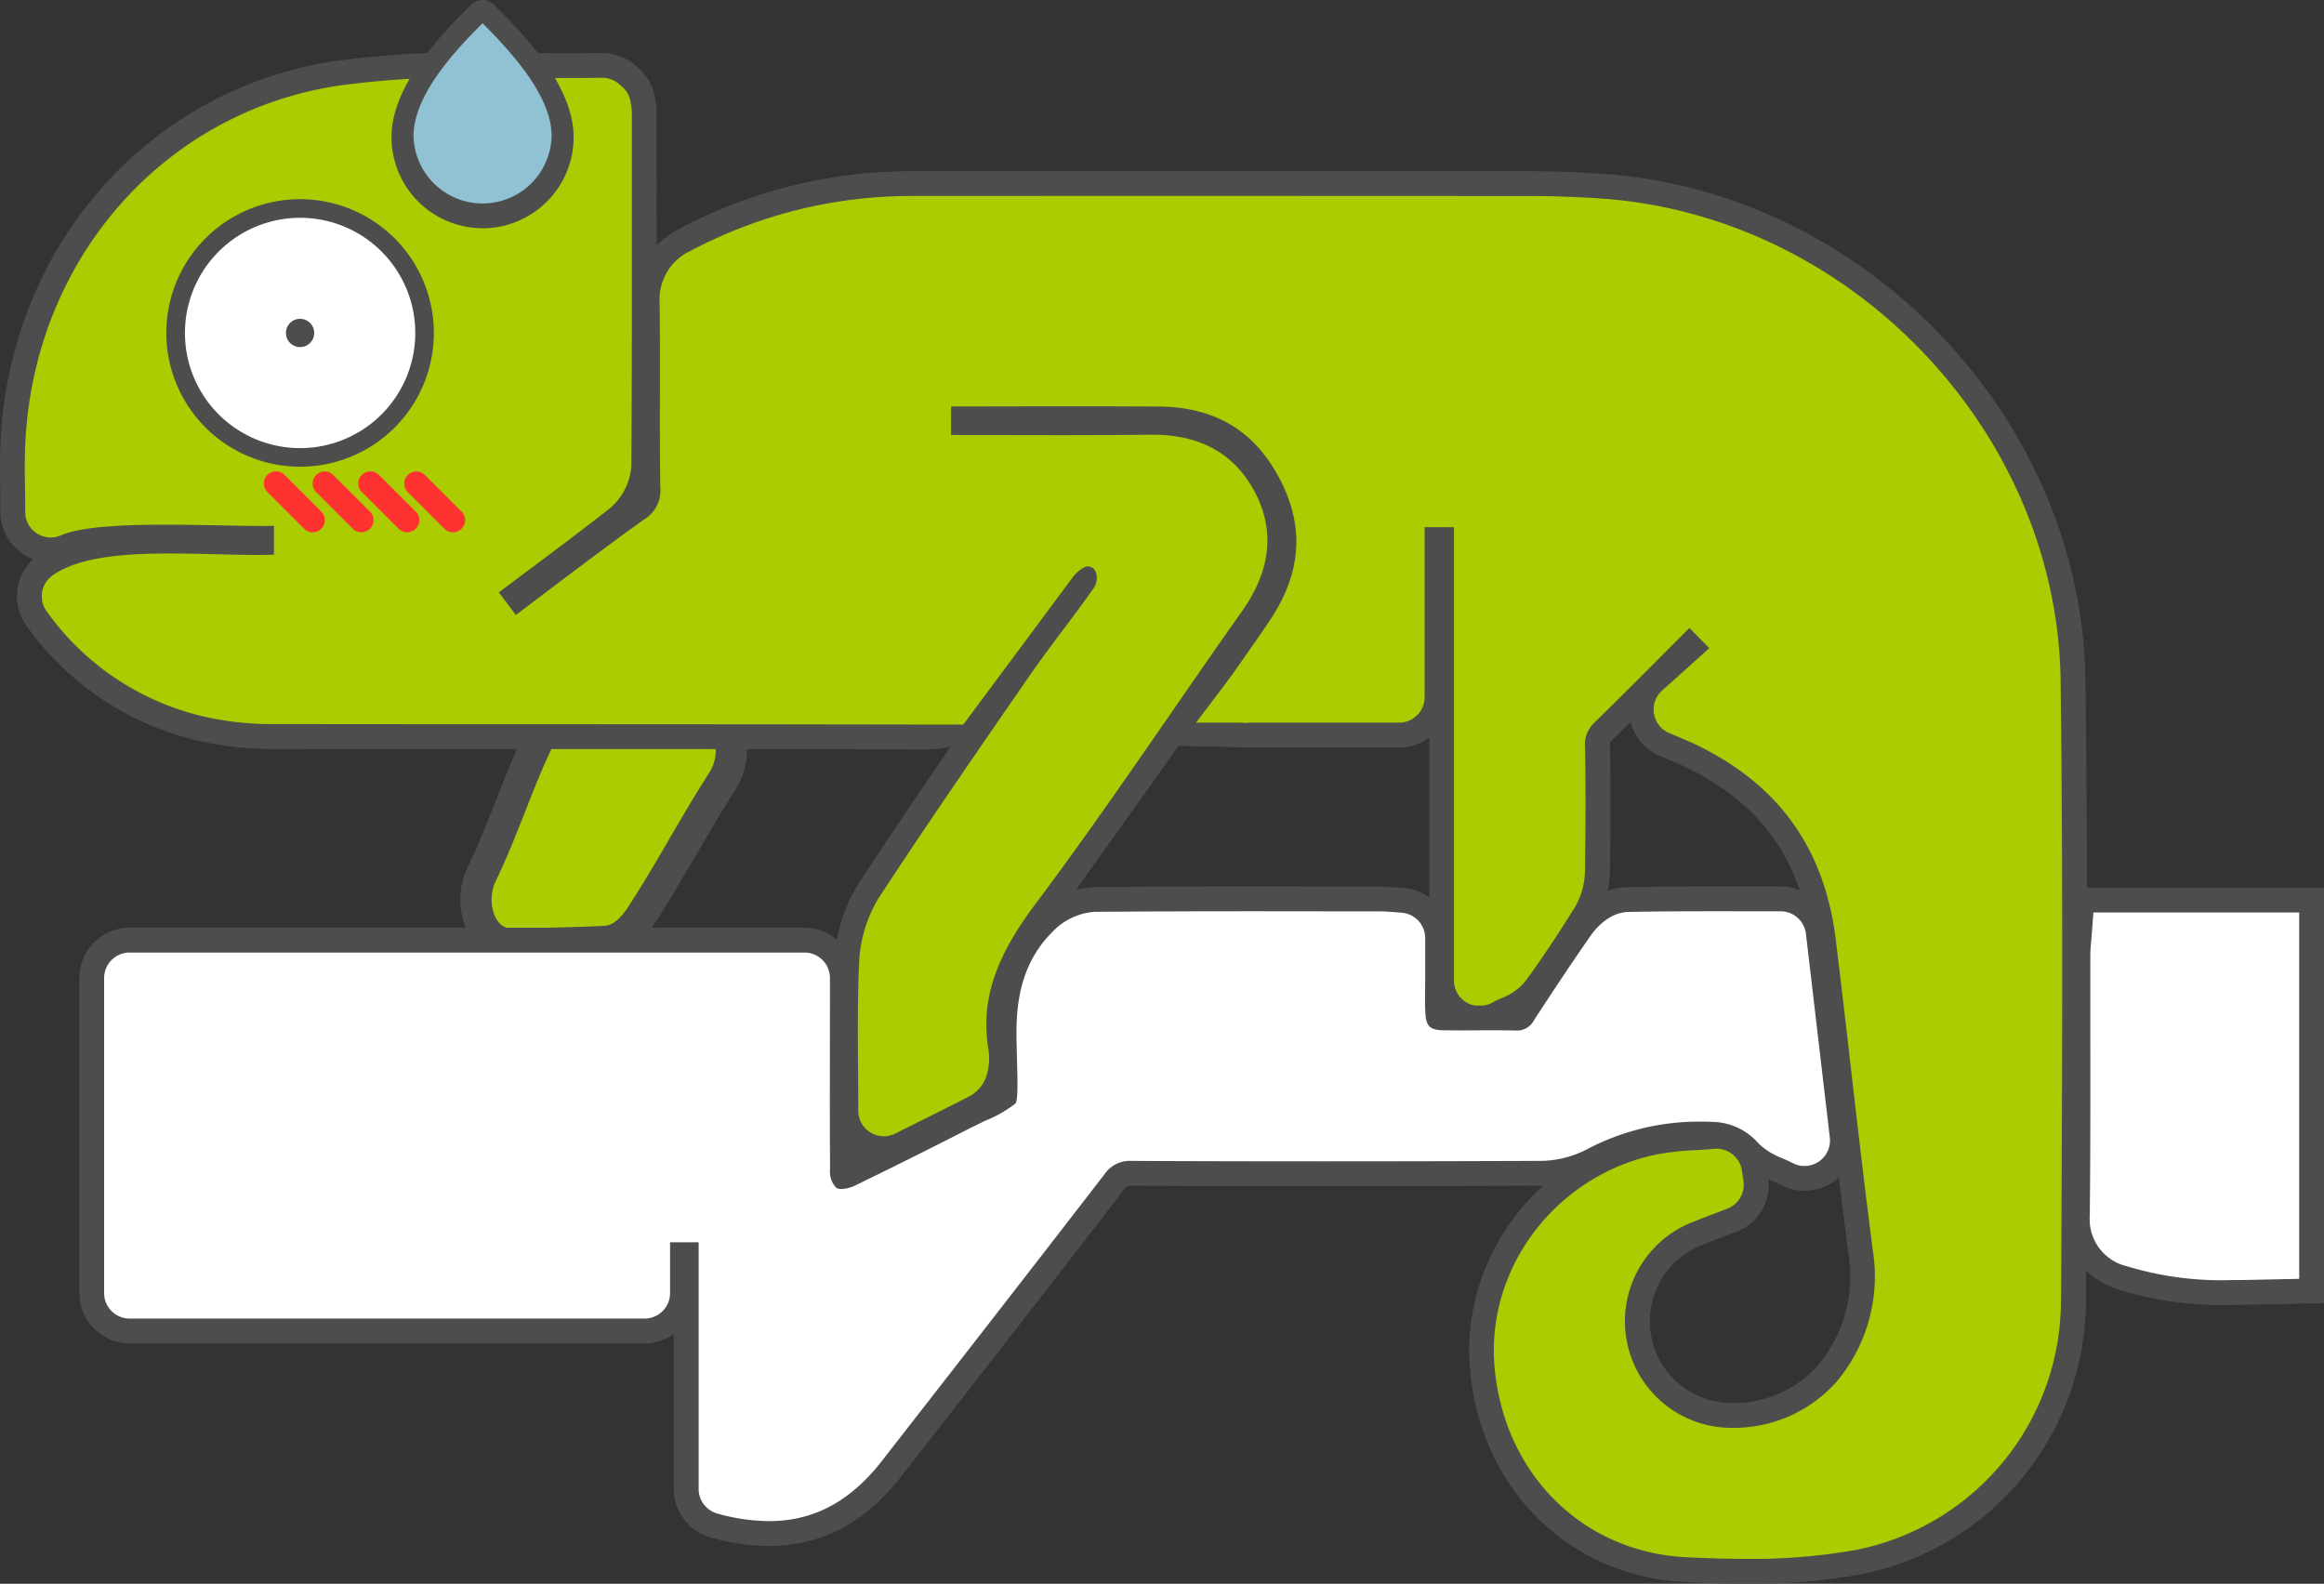 <svg xmlns="http://www.w3.org/2000/svg" xmlns:xlink="http://www.w3.org/1999/xlink" width="244" height="166.282" viewBox="0 0 244 166.282"><rect x="0" y="0" width="244" height="166.282" fill="#333333" stroke="none"/><defs><style>.a{fill:none;}.b{clip-path:url(#a);}.c{fill:#ac0;}.d{fill:#4d4d4d;}.e{fill:#fff;}.f{fill:#ff3232;}.g{fill:#90c2d3;}</style><clipPath id="a"><rect class="a" width="244" height="166.282"></rect></clipPath></defs><g class="b" transform="translate(0)"><path class="c" d="M67.694,53.63c2.7,0,7.663-.12,10.021-.242,1.415-.07,2.669-.983,3.831-2.789,1.626-2.518,2.9-4.7,4.235-7,1.306-2.244,2.638-4.525,4.366-7.227a6,6,0,0,0,.626-4.582c-.49-1.882-1.8-3.1-3.352-3.1-1.566,0-3.511-.1-5.439-.193-2.064-.1-4.008-.2-5.57-.2-.357,0-.693.005-1.011.016A5.429,5.429,0,0,0,71.064,31.5c-1.314,2.653-2.3,5.176-3.263,7.613s-1.882,4.79-3.1,7.334a6.2,6.2,0,0,0-.276,4.36,3.622,3.622,0,0,0,3.268,2.823" transform="translate(-14.179 45.461)"></path><path class="d" d="M77.441,30.952c-.341,0-.665,0-.967.013a3.885,3.885,0,0,0-2.924,2.27c-1.293,2.617-2.278,5.129-3.229,7.556-.917,2.333-1.864,4.743-3.128,7.376a4.52,4.52,0,0,0-.185,3.161c.321,1.024.98,1.673,1.7,1.673,2.674,0,7.595-.12,9.935-.24.852-.044,1.681-.709,2.539-2.041,1.613-2.494,2.875-4.663,4.212-6.959,1.3-2.226,2.632-4.525,4.381-7.264a4.357,4.357,0,0,0,.422-3.287c-.292-1.131-.988-1.869-1.759-1.869-1.6,0-3.586-.1-5.549-.2-2-.1-3.915-.193-5.452-.193m0-3.279c1.616,0,3.552.1,5.6.2,1.926.1,3.886.193,5.4.193,2.312,0,4.251,1.7,4.934,4.321a7.674,7.674,0,0,1-.831,5.875c-1.72,2.695-3.039,4.96-4.313,7.152-1.376,2.359-2.648,4.545-4.293,7.089-1.447,2.247-3.172,3.438-5.127,3.534-2.367.122-7.371.245-10.1.245a5.219,5.219,0,0,1-4.832-3.972,7.758,7.758,0,0,1,.36-5.557c1.2-2.518,2.127-4.866,3.021-7.133.985-2.512,1.991-5.088,3.349-7.835a7.1,7.1,0,0,1,5.75-4.095c.339-.01.7-.016,1.082-.016" transform="translate(-15.197 44.451)"></path><path class="c" d="M136.478,66.718a3.972,3.972,0,0,0-.261,4.115m0,0a3.98,3.98,0,0,0,3.532,2.14h15.906a3.988,3.988,0,0,0,3.982-3.985V52.446h.474V98.737a3.985,3.985,0,0,0,5.914,3.485c.292-.162.568-.289.824-.4a7.236,7.236,0,0,0,3.133-2.26c1.681-2.294,3.393-4.856,5.241-7.829a9.052,9.052,0,0,0,1.251-4.532c.076-4.955.078-9.1.008-13.029a1.827,1.827,0,0,1,.646-1.629q2.5-2.443,4.975-4.926a3.988,3.988,0,0,0,1.379,6.328l1.209.513c.6.253,1,.42,1.381.6,8.392,3.985,13.016,10.386,14.139,19.566.529,4.347,1.032,8.7,1.538,13.047.745,6.451,1.514,13.1,2.364,19.646a15.917,15.917,0,0,1-3.5,12.674A13.149,13.149,0,0,1,190.6,144.4a9.886,9.886,0,0,1-3.737-19.055c.829-.334,1.665-.654,2.507-.972l1.215-.467a3.953,3.953,0,0,0,2.507-4.3l-.156-1.095a4.01,4.01,0,0,0-3.943-3.412l-.386.018c-.571.055-1.152.091-1.733.128a29.273,29.273,0,0,0-4.968.594c-10.91,2.546-18.447,12.654-17.533,23.511,1.006,11.968,9.823,20.71,21.447,21.257,2,.094,4.113.167,6.292.167a62.923,62.923,0,0,0,11.9-.993,28.005,28.005,0,0,0,22.427-27.491l.008-1.783c.1-20.723.206-42.152-.055-63.234-.334-26.808-22.547-50.109-49.512-51.944-2.518-.169-5-.255-7.376-.258q-18.2-.016-36.394-.013l-28.563.005A50.711,50.711,0,0,0,80.7,20.944a6.894,6.894,0,0,0-4,6.672c.044,3.125.039,6.25.034,9.375-.008,3.328-.013,6.657.039,9.985a2.264,2.264,0,0,1-1.188,2.309c-3.691,2.653-7.243,5.338-11,8.176l-1.423,1.074-.214-.284.24-.18c3.646-2.724,6.933-5.179,10.243-7.756a7.646,7.646,0,0,0,2.9-5.6c.07-10.227.063-20.624.055-30.681l0-6.266a7.7,7.7,0,0,0-.107-1.194A4.049,4.049,0,0,0,74.8,3.826a4.023,4.023,0,0,0-2.87-1.17c-1.241.023-2.419.034-3.594.034-1.613,0-3.229-.018-4.811-.034-1.616-.018-3.245-.036-4.882-.036A97.884,97.884,0,0,0,44.063,3.5C25.194,6.356,11.237,22.132,10.119,41.867c-.1,1.733-.076,3.456-.052,5.124.016.954.029,1.746.029,2.554a3.973,3.973,0,0,0,5.591,3.641c2.273-1,8.4-1,10.41-1,1.874,0,3.75.036,5.439.068s3.263.065,4.673.065v.435c-.182,0-.373,0-.563,0-1.259,0-2.656-.034-4.035-.07-1.684-.039-3.38-.081-5.041-.081-4.668,0-9.87.3-13.052,2.536a3.964,3.964,0,0,0-1.637,2.6,4,4,0,0,0,.709,3A29.238,29.238,0,0,0,31.412,72.606a32.542,32.542,0,0,0,6.039.513q14.105.016,28.213.016,20.192.008,40.291.039a7.5,7.5,0,0,0,6.81-3.62c.9-1.4,1.916-2.786,3-4.261,0,0,1.126-1.535,1.59-2.184l4.952-6.393s.443-.5.287-.159a1.02,1.02,0,0,1-.159.336c-.977,1.4-2,2.763-3.026,4.128-1.293,1.723-2.523,3.362-3.683,5.041l-.206.3C110.587,73.495,105,81.585,99.82,89.5a15.679,15.679,0,0,0-2.189,7.608c-.151,3.529-.122,7-.1,10.668.013,1.577.023,3.086.023,4.631a3.985,3.985,0,0,0,5.76,3.568l1.827-.912c2.158-1.071,4.136-2.056,6.1-3.07a5,5,0,0,0,2.512-3.578,6.939,6.939,0,0,0,.06-2.606c-.753-4.717.6-8.864,4.681-14.309,4.936-6.589,9.677-13.446,14.264-20.079l.4-.579c2.34-3.386,4.681-6.769,7.055-10.128,3.3-4.66,3.782-9.479,1.4-13.936-2.353-4.418-6.328-6.657-11.82-6.657-3.253.039-6.292.05-9.307.05l-10.582-.016v-.383l11.343-.016q4.551,0,9.1.023c5.432.026,9.1,2.189,11.559,6.8,2.468,4.647,2.184,8.963-.894,13.584-.93,1.4-1.895,2.773-2.914,4.222l-1.629,2.33m45.908.612c1.069-1.069,3.745-3.758,3.745-3.758l.209.209-3.954,3.55" transform="translate(-8.745 4.206)"></path><path class="d" d="M59.444,4.726a96.386,96.386,0,0,0-14.384.865C26.8,8.354,13.3,23.632,12.223,42.744c-.1,1.741-.076,3.5-.05,5.2.013.79.023,1.59.023,2.406A2.679,2.679,0,0,0,15.96,52.8c2.075-.917,6.513-1.116,10.944-1.116,1.895,0,3.79.034,5.494.068,1.684.034,3.268.065,4.691.065.422,0,.829,0,1.222-.01v3.018c-.571.026-1.207.036-1.877.036-1.269,0-2.671-.036-4.055-.07-1.676-.042-3.362-.083-5.012-.083-4.968,0-9.57.381-12.3,2.3a2.682,2.682,0,0,0-.626,3.766,27.988,27.988,0,0,0,18.01,11.356,31.439,31.439,0,0,0,5.8.487q14.1.016,28.211.018,20.145,0,40.294.036h3.93l11.556-15.554s.774-.97,1.473-1.048a.9.9,0,0,1,.855.524,1.873,1.873,0,0,1-.268,1.848c-1.022,1.457-2.088,2.877-3.156,4.3-1.181,1.574-2.4,3.2-3.55,4.863l-.206.295c-5.2,7.53-10.579,15.312-15.677,23.115a14.3,14.3,0,0,0-1.978,6.951c-.154,3.526-.128,7.008-.1,10.7.01,1.483.021,3,.021,4.548a2.682,2.682,0,0,0,3.878,2.4l1.827-.91c2.114-1.05,4.1-2.041,6.075-3.062a3.841,3.841,0,0,0,1.837-2.705,5.67,5.67,0,0,0,.052-2.111c-.818-5.108.607-9.542,4.921-15.3,4.952-6.6,9.711-13.493,14.314-20.152,2.45-3.542,4.9-7.087,7.386-10.6,3.034-4.293,3.479-8.523,1.319-12.57-2.109-3.962-5.7-5.968-10.668-5.968-.078,0-.156,0-.232,0-3.018.036-6.067.047-9.1.047-1.957,0-3.907,0-5.828-.008-2.009-.005-4.029,0-6.036-.008V39.273l4.394-.005q4.156-.008,8.314-.01,4.519,0,9.041.021c5.882.029,10.04,2.481,12.7,7.493,2.682,5.046,2.369,9.927-.959,14.921-.957,1.439-1.95,2.851-3,4.347q-.758,1.075-1.559,2.223a2.967,2.967,0,0,0-.5,2.88,3.12,3.12,0,0,0,2.7,1.329h15.906a2.683,2.683,0,0,0,2.682-2.682V51.945h3.078v47.6a2.684,2.684,0,0,0,3.98,2.343c.347-.193.675-.339.972-.477a5.975,5.975,0,0,0,2.567-1.819c1.658-2.265,3.352-4.8,5.181-7.743a7.766,7.766,0,0,0,1.058-3.865c.073-4.936.076-9.065.005-12.987a3.114,3.114,0,0,1,1.04-2.585c2.838-2.773,5.635-5.583,8.447-8.408l1.473-1.478,2.088,2.122-4.957,4.449a2.678,2.678,0,0,0,.73,4.454l1.2.511c.571.24,1.006.425,1.433.626,8.828,4.194,13.691,10.928,14.872,20.587q.8,6.533,1.54,13.071c.743,6.427,1.509,13.076,2.361,19.612a17.228,17.228,0,0,1-3.81,13.7,14.426,14.426,0,0,1-10.991,4.85h-.1a11.187,11.187,0,0,1-4.126-21.565c.837-.339,1.684-.662,2.531-.983l1.215-.467a2.683,2.683,0,0,0,1.686-2.893l-.162-1.1a2.7,2.7,0,0,0-2.653-2.3c-.086,0-.169.005-.255.013-.62.06-1.246.1-1.869.136a27.806,27.806,0,0,0-4.665.558c-10.282,2.4-17.392,11.913-16.534,22.133.951,11.3,9.263,19.55,20.215,20.063,1.976.094,4.074.167,6.232.167a61.984,61.984,0,0,0,11.65-.97,26.707,26.707,0,0,0,21.377-26.217L225.95,132c.1-20.944.211-42.6-.055-63.909-.326-26.144-21.992-48.868-48.3-50.656-2.484-.169-4.936-.255-7.287-.258q-18.535-.012-37.072-.013-13.937,0-27.882.008A49.4,49.4,0,0,0,82.111,22.9,5.626,5.626,0,0,0,78.8,28.4c.044,3.13.036,6.26.031,9.393-.005,3.32-.01,6.641.039,9.961a3.521,3.521,0,0,1-1.725,3.391c-3.714,2.669-7.287,5.369-11.069,8.228l-2.372,1.793-1.78-2.382,1.282-.957c3.532-2.635,6.862-5.124,10.225-7.741a6.389,6.389,0,0,0,2.4-4.579c.07-10.227.063-20.621.055-30.674l0-6.268a6.549,6.549,0,0,0-.091-1l-.023-.151a2.662,2.662,0,0,0-.983-1.772,2.836,2.836,0,0,0-2.054-.886h-.052c-1.17.026-2.351.034-3.537.034-1.621,0-3.242-.016-4.83-.034-1.611-.018-3.237-.034-4.871-.034m60.9,88.356c-3.894,5.2-5.14,8.937-4.436,13.323a8.273,8.273,0,0,1-.081,3.1,6.238,6.238,0,0,1-3.182,4.449c-1.968,1.019-3.954,2.007-6.062,3.057l-1.879.933a5.285,5.285,0,0,1-5.137-.235,5.256,5.256,0,0,1-2.507-4.5c0-1.431-.01-2.828-.018-4.2l0-.323c-.031-3.711-.06-7.219.1-10.829a16.945,16.945,0,0,1,2.4-8.265c3.2-4.9,6.511-9.789,9.813-14.608a10.624,10.624,0,0,1-2.562.3q-20.192-.047-40.32-.036l-.964,0q-13.624,0-27.252-.016a33.8,33.8,0,0,1-6.276-.534A30.507,30.507,0,0,1,12.337,62.307a5.281,5.281,0,0,1,.7-7A5.292,5.292,0,0,1,9.59,50.35c0-.805-.01-1.59-.023-2.369-.023-1.655-.05-3.534.052-5.385C10.768,22.241,25.181,5.964,44.671,3.014A99.314,99.314,0,0,1,59.444,2.12c1.642,0,3.279.016,4.9.034,1.577.018,3.19.034,4.8.034,1.165,0,2.33-.008,3.479-.034h.005a5.524,5.524,0,0,1,3.925,1.572A5.264,5.264,0,0,1,78.36,7.111l.01.07a8.917,8.917,0,0,1,.12,1.387l0,6.268q0,3.718.005,7.5a9.7,9.7,0,0,1,2.4-1.738,51.982,51.982,0,0,1,24.455-6.028l27.885-.008q18.539,0,37.075.013c2.406,0,4.916.091,7.459.263C205.4,16.713,228.158,40.589,228.5,68.06c.263,21.2.159,42.746.055,63.581v.373l-.005,1.087a29.32,29.32,0,0,1-23.488,28.763,64.121,64.121,0,0,1-12.145,1.016c-1.887,0-3.9-.055-6.354-.169-12.3-.576-21.625-9.808-22.688-22.448-.964-11.5,7.006-22.2,18.536-24.888a29.926,29.926,0,0,1,5.1-.623c.6-.036,1.188-.07,1.775-.128a4.74,4.74,0,0,1,.508-.026,5.318,5.318,0,0,1,5.231,4.525l.162,1.1a5.253,5.253,0,0,1-3.326,5.7l-1.22.469c-.837.315-1.668.633-2.489.964A8.581,8.581,0,0,0,191.32,143.9a11.9,11.9,0,0,0,9.122-3.969,14.632,14.632,0,0,0,3.182-11.642c-.85-6.518-1.616-13.138-2.356-19.542l-.1-.834q-.712-6.165-1.452-12.328c-1.079-8.822-5.338-14.718-13.407-18.546-.373-.18-.758-.341-1.248-.547l-1.285-.545a5.28,5.28,0,0,1-3.039-3.542c-.631.626-1.267,1.246-1.9,1.869-.255.25-.261.255-.253.672.07,3.938.068,8.093-.005,13.071a10.374,10.374,0,0,1-1.449,5.2c-1.863,3-3.594,5.585-5.293,7.908a8.47,8.47,0,0,1-3.591,2.653c-.281.13-.529.24-.79.386a5.287,5.287,0,0,1-7.848-4.624V74.031a5.256,5.256,0,0,1-3.154,1.048H140.549l-7.256-.18" transform="translate(-9.546 3.405)"></path><path class="e" d="M16.626,77.457c1.217,0,2.424-.026,3.623-.055l4.84-.1V36.259H.972l-.323,4.2c-.047.511-.1,1.071-.1,1.629l0,8.046C.563,56.442.568,62.963.5,69.369c-.039,3.287,1.579,5.5,4.8,6.573a35.329,35.329,0,0,0,11.322,1.514" transform="translate(217.608 58.242)"></path><path class="d" d="M2.984,38.366l-.229,3c-.05.5-.094,1.014-.094,1.527q0,4.027,0,8.046c.008,6.312.013,12.841-.057,19.25a5.071,5.071,0,0,0,3.915,5.322,33.93,33.93,0,0,0,10.91,1.449c1.207,0,2.4-.029,3.591-.055l3.568-.076V38.366H2.984M.568,35.76H27.2V79.382l-2.554.052-3.568.076c-1.2.026-2.421.055-3.644.055A36.451,36.451,0,0,1,5.7,77.982C.935,76.395-.029,72.85,0,70.161c.073-6.573.065-13.292.057-19.221q0-4.027,0-8.051c0-.6.05-1.2.1-1.77l.227-2.95Z" transform="translate(216.806 57.441)"></path><path class="e" d="M90.5,101.545l.005,1.3c5.1,0,9.307-2.231,12.878-6.823l5.372-6.9q9-11.552,17.96-23.141a1.966,1.966,0,0,1,1.931-.957c6.526.029,13.157.042,19.97.042,7.4,0,15.023-.016,22.969-.05a12.067,12.067,0,0,0,5.374-1.342A23.849,23.849,0,0,1,188.282,60.9q.8,0,1.619.047a5.332,5.332,0,0,1,3.6,1.89,8.558,8.558,0,0,0,2.87,1.8c.315.141.657.289,1.032.482a3.98,3.98,0,0,0,5.773-4.008l-2.5-21.377a3.984,3.984,0,0,0-3.956-3.519l-7.4-.01c-2.9,0-5.729.013-8.606.068-2.7.055-4.491,2.312-4.975,3-2.267,3.247-4.4,6.5-6.015,8.974-.313.48-.438.48-.777.48-.821-.018-1.585-.023-2.346-.023l-3.4.013q-.946,0-1.884-.016a2.439,2.439,0,0,1-.56-.057c.016-.031-.023-.2-.042-.547-.036-.857-.026-1.72-.016-2.578l.008-5.187a3.993,3.993,0,0,0-3.719-3.975l-.67-.052c-.579-.047-1.113-.086-1.645-.086l-13.243-.01c-5.585,0-11.228.01-16.813.06a8.1,8.1,0,0,0-5.231,2.434c-3.842,3.816-4.277,8.429-4.194,12.44l.05,2.082c.036,1.321.078,3.075,0,3.748-.5.326-1.764.946-2.635,1.374s-1.707.837-2.661,1.324c-3.644,1.858-7.3,3.677-10.858,5.405a3.159,3.159,0,0,1-.771.274,3.162,3.162,0,0,1-.094-.79c-.031-4.128-.026-8.259-.018-12.39l.005-7.647a3.986,3.986,0,0,0-3.982-3.985H23.381A3.985,3.985,0,0,0,19.4,44.524V77.6a3.985,3.985,0,0,0,3.982,3.982H77.436A3.988,3.988,0,0,0,81.421,77.6V73.574h.391v24.59a4,4,0,0,0,2.927,3.842,21.933,21.933,0,0,0,5.763.842Z" transform="translate(-9.766 58.164)"></path><path class="d" d="M190.143,38.316c-2.9,0-5.726.013-8.6.07-2.093.039-3.542,1.882-3.936,2.445-2.252,3.221-4.381,6.466-5.987,8.934a1.985,1.985,0,0,1-1.869,1.071h-.089c-.751-.018-1.5-.023-2.247-.023q-.876,0-1.751.005c-.56,0-1.123.008-1.684.008-.631,0-1.259-.005-1.892-.016-1.389-.026-1.811-.44-1.874-1.848-.042-.884-.031-1.767-.021-2.653l.008-1.225,0-3.946a2.679,2.679,0,0,0-2.5-2.674l-.683-.052c-.545-.044-1.043-.083-1.543-.083l-4.449-.005c-2.851,0-5.736-.008-8.635-.008-5.632,0-11.327.013-16.959.063a6.784,6.784,0,0,0-4.321,2.054c-3.5,3.472-3.889,7.756-3.816,11.491l.05,2.077c.06,2.161.107,4.024-.146,4.485a13.05,13.05,0,0,1-3.221,1.837c-.764.373-1.637.8-2.638,1.314-3.654,1.864-7.316,3.688-10.884,5.419a3.7,3.7,0,0,1-1.527.425,1.052,1.052,0,0,1-.558-.13,2.422,2.422,0,0,1-.652-1.973c-.034-4.136-.026-8.27-.018-12.4l.005-7.649a2.68,2.68,0,0,0-2.679-2.679H24.184A2.678,2.678,0,0,0,21.5,45.327V78.4a2.681,2.681,0,0,0,2.679,2.682H78.238A2.681,2.681,0,0,0,80.92,78.4V73.074h3V98.968a2.684,2.684,0,0,0,1.97,2.585,20.464,20.464,0,0,0,5.416.795h0c4.7,0,8.546-2.072,11.851-6.318l5.374-6.9q9-11.552,17.952-23.136a3.239,3.239,0,0,1,2.958-1.465c6.555.029,13.2.042,20.032.042,7.386,0,14.986-.016,22.909-.047a10.752,10.752,0,0,0,4.772-1.2,25.214,25.214,0,0,1,11.929-2.922c.558,0,1.121.016,1.694.05a6.572,6.572,0,0,1,4.454,2.275,7.417,7.417,0,0,0,2.466,1.522c.328.143.7.3,1.1.513a2.677,2.677,0,0,0,3.886-2.695l-2.507-21.38a2.681,2.681,0,0,0-2.664-2.369l-3.722,0c-1.233,0-2.447-.005-3.651-.005m0-2.606,3.657.005,3.719,0a5.288,5.288,0,0,1,5.249,4.67l2.51,21.382a5.288,5.288,0,0,1-7.668,5.317c-.339-.175-.649-.31-.925-.433a9.936,9.936,0,0,1-3.31-2.093,3.952,3.952,0,0,0-2.747-1.5c-.521-.031-1.035-.044-1.543-.044a22.608,22.608,0,0,0-10.722,2.625,13.408,13.408,0,0,1-5.971,1.493c-7.928.031-15.528.047-22.917.047-6.834,0-13.485-.013-20.043-.042-.54.005-.54.005-.881.446q-8.941,11.611-17.965,23.149l-5.372,6.9c-3.834,4.929-8.382,7.324-13.907,7.324a23.142,23.142,0,0,1-6.109-.889,5.3,5.3,0,0,1-3.886-5.1V82.7a5.245,5.245,0,0,1-3.073.988H24.184A5.293,5.293,0,0,1,18.9,78.4V45.327a5.292,5.292,0,0,1,5.286-5.286H95.023a5.292,5.292,0,0,1,5.286,5.286l-.005,7.649c-.008,3.75-.013,7.5.01,11.249,3.219-1.569,6.524-3.219,9.839-4.91,1.016-.521,1.9-.954,2.677-1.332.592-.289,1.389-.68,1.95-.98.016-.795-.018-2.03-.042-2.932l-.05-2.082c-.081-4.05.362-9.221,4.582-13.407a9.277,9.277,0,0,1,6.135-2.81c5.64-.05,11.343-.063,16.983-.063l7.923.008h.714l4.449.005c.568,0,1.136.042,1.757.094l.667.05a5.292,5.292,0,0,1,4.908,5.273l0,3.943-.008,1.243c-.008.662-.016,1.28,0,1.887.394.005.79.008,1.183.008l1.546-.005.232,2.6-.232-2.6,1.89-.008q1.048,0,2.1.018c1.6-2.46,3.714-5.674,5.958-8.887.573-.818,2.695-3.5,6.026-3.558,2.888-.057,5.734-.07,8.648-.07" transform="translate(-10.568 57.361)"></path><path class="c" d="M47.11,27.212l-3.756,4.952h5.439Z" transform="translate(82.211 43.711)"></path><rect class="d" width="1.767" height="1.632" transform="translate(89.034 120.581)"></rect><path class="e" d="M76.518,21.468A13.067,13.067,0,1,0,89.586,8.4,13.069,13.069,0,0,0,76.518,21.468" transform="translate(-58.081 13.492)"></path><path class="d" d="M90.187,36.115A14.045,14.045,0,1,0,76.142,22.069,14.061,14.061,0,0,0,90.187,36.115m0-26.136A12.091,12.091,0,1,1,78.1,22.069,12.1,12.1,0,0,1,90.187,9.979" transform="translate(-58.682 12.888)"></path><path class="d" d="M80.961,14.33a1.484,1.484,0,1,0,1.483-1.486,1.484,1.484,0,0,0-1.483,1.486" transform="translate(-50.939 20.631)"></path><path class="f" d="M75.257,21.153l3.857,3.86a1.27,1.27,0,0,0,1.8-1.8L77.05,19.36a1.268,1.268,0,0,0-1.793,1.793" transform="translate(-32.456 30.501)"></path><path class="f" d="M77.1,21.153l3.86,3.86a1.27,1.27,0,0,0,1.8-1.8L78.895,19.36A1.268,1.268,0,0,0,77.1,21.153" transform="translate(-39.109 30.501)"></path><path class="f" d="M78.943,21.153l3.86,3.86a1.27,1.27,0,0,0,1.8-1.8L80.736,19.36a1.268,1.268,0,0,0-1.793,1.793" transform="translate(-45.757 30.501)"></path><path class="f" d="M80.9,21.153l3.857,3.86a1.27,1.27,0,0,0,1.8-1.8L82.7,19.36A1.268,1.268,0,0,0,80.9,21.153" transform="translate(-52.825 30.501)"></path><path class="d" d="M79.393,22.19a8.47,8.47,0,0,1-8.46-8.463c0-5.074,5.223-10.321,8.025-13.125A.588.588,0,0,1,79.8.6c2.828,2.8,8.051,8.051,8.051,13.125a8.472,8.472,0,0,1-8.463,8.463m0-20.306c-2.757,2.755-7.251,7.493-7.251,11.843a7.252,7.252,0,1,0,14.5,0c0-4.35-4.5-9.065-7.253-11.843" transform="translate(-28.729 0.677)"></path><path class="d" d="M80.071,23.97a9.574,9.574,0,0,0,9.563-9.563C89.633,8.8,83.978,3.2,81.257.5A1.618,1.618,0,0,0,80.11,0a1.9,1.9,0,0,0-1.254.5c-2.916,2.919-8.345,8.351-8.345,13.9a9.573,9.573,0,0,0,9.56,9.563m0-19.842c2.309,2.374,6.156,6.651,6.156,10.279a6.152,6.152,0,0,1-12.3,0c0-3.683,3.839-7.926,6.148-10.279" transform="translate(-29.407 -0.001)"></path><path class="g" d="M78.648.935C75.89,3.69,71.4,8.428,71.4,12.781a7.252,7.252,0,0,0,14.5,0c0-4.353-4.5-9.067-7.253-11.846" transform="translate(-27.984 1.501)"></path></g></svg>